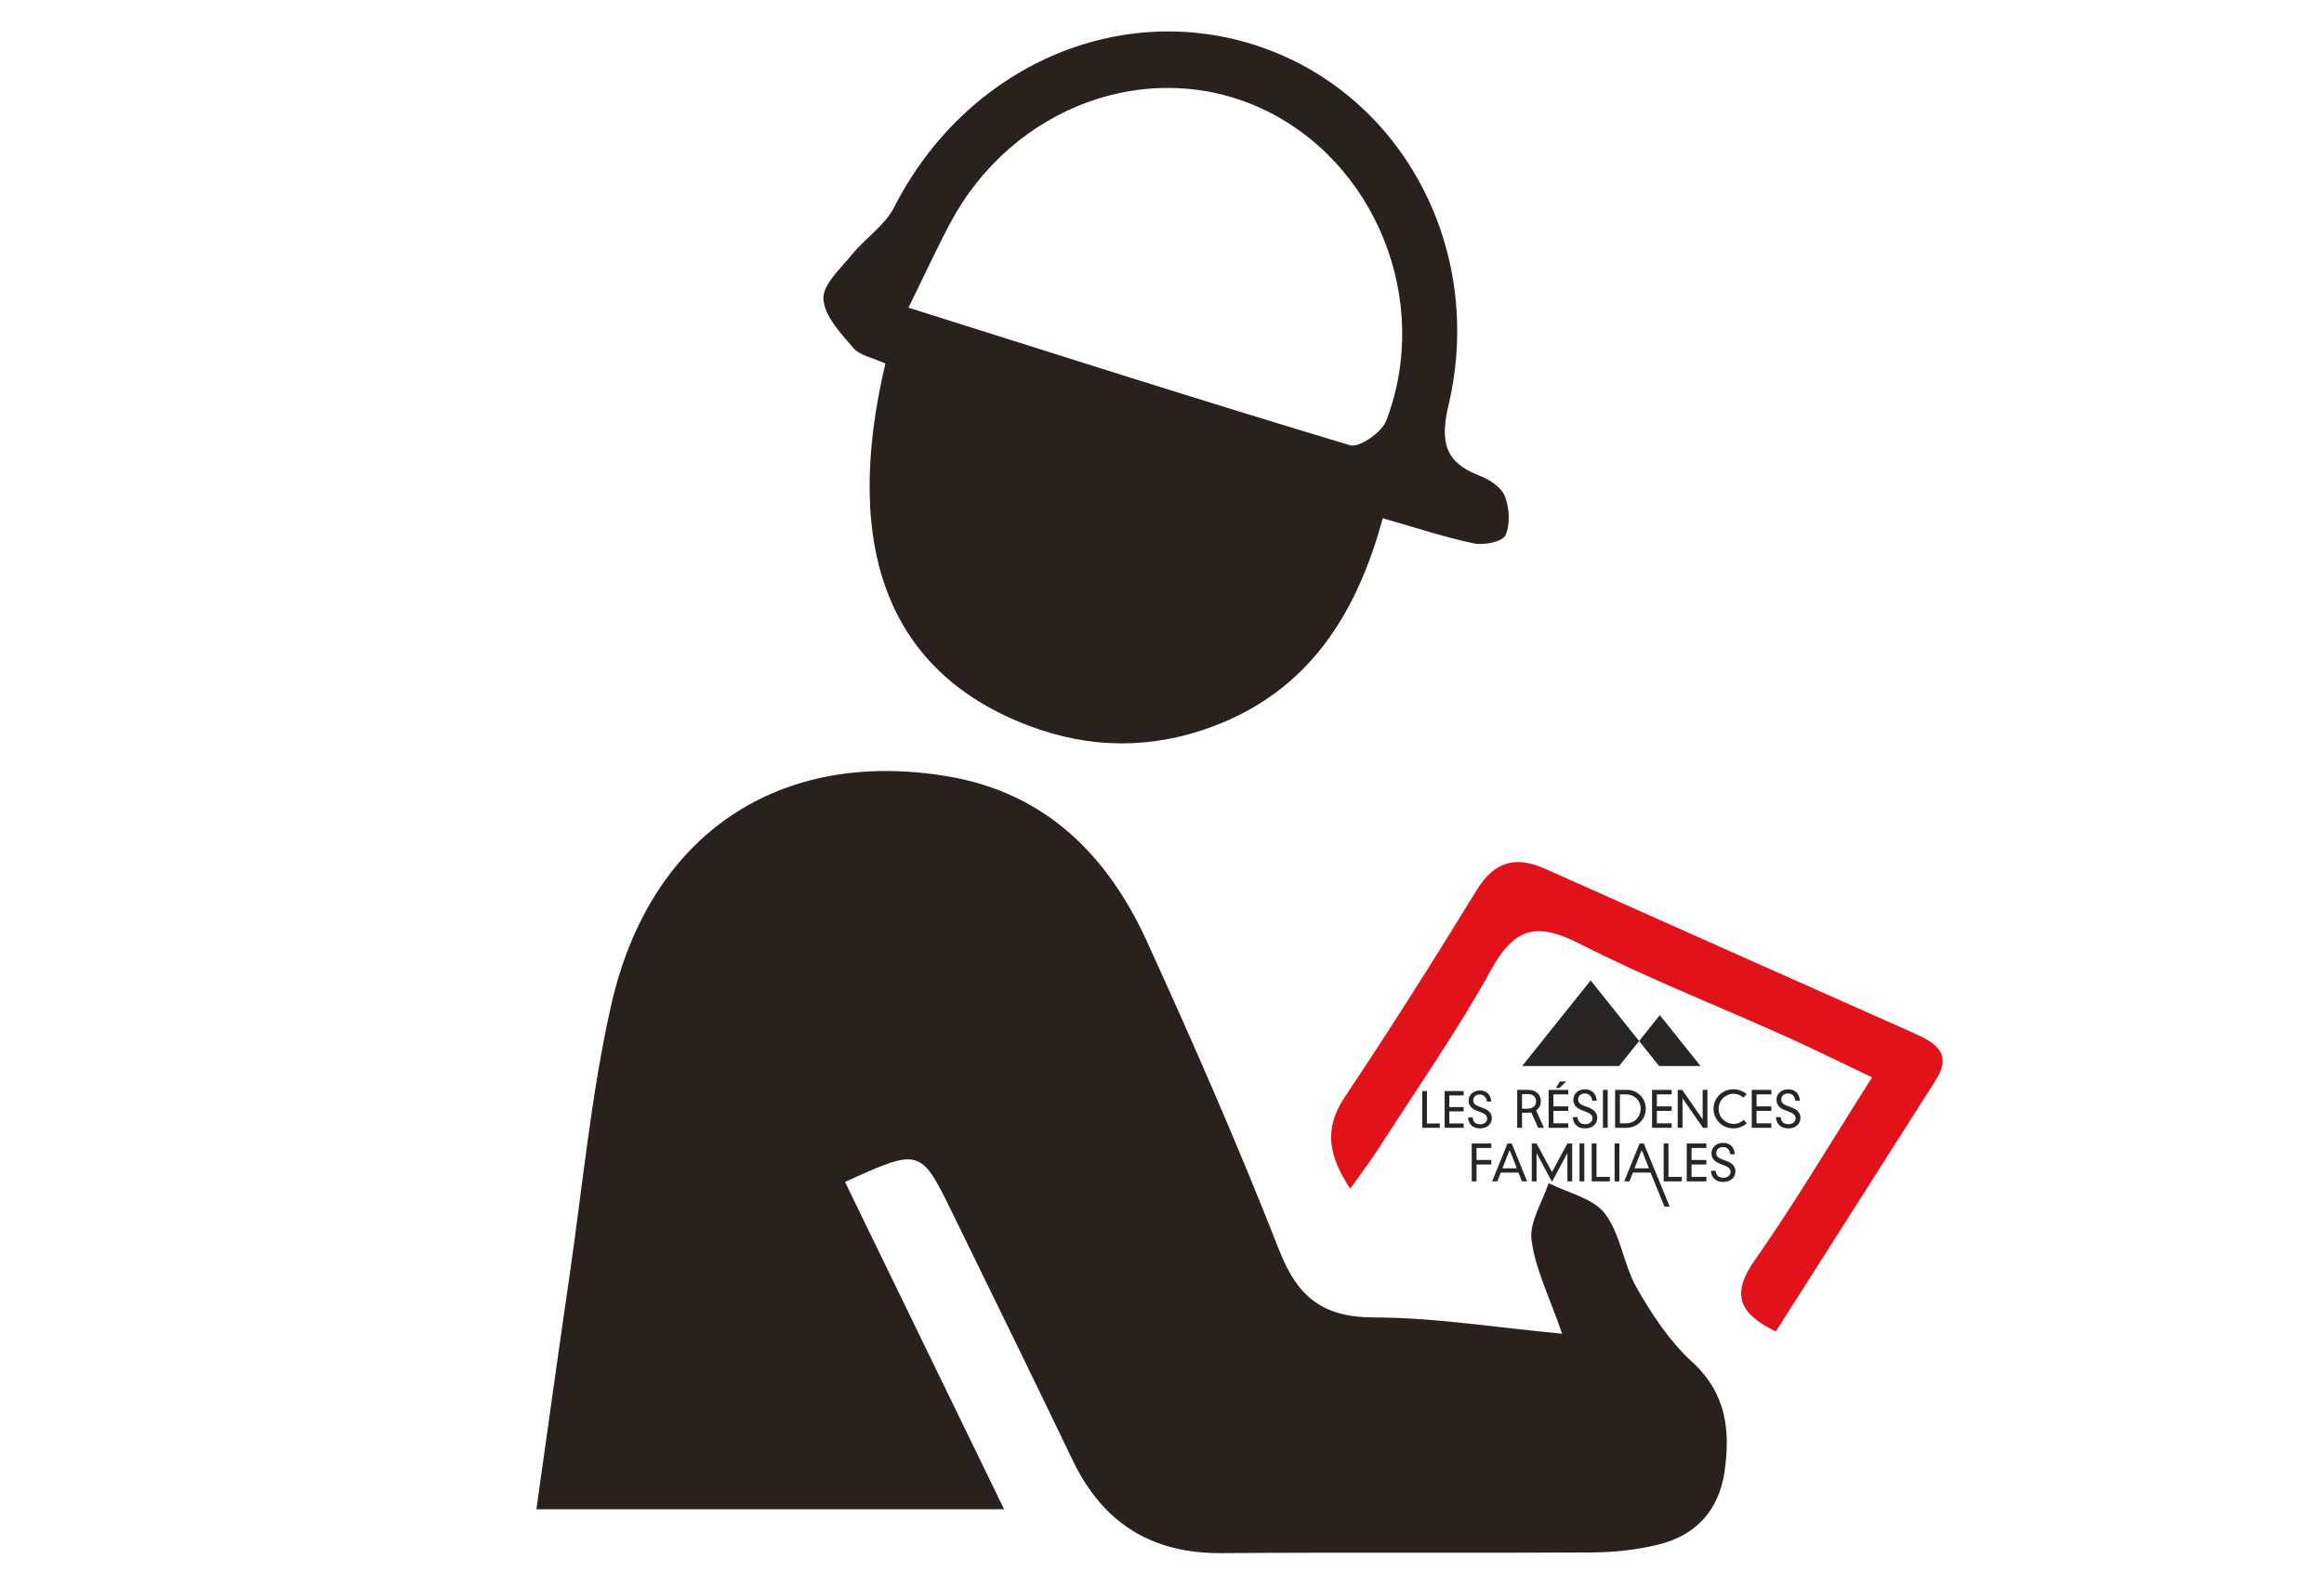 <?xml version="1.0" encoding="utf-8"?>
<!-- Generator: Adobe Illustrator 21.1.0, SVG Export Plug-In . SVG Version: 6.00 Build 0)  -->
<svg version="1.1" xmlns="http://www.w3.org/2000/svg" xmlns:xlink="http://www.w3.org/1999/xlink" x="0px" y="0px"
	 viewBox="0 0 220 150" enable-background="new 0 0 220 150" xml:space="preserve">
<g id="Ebene_1_1_" display="none">
	<path display="inline" fill="#28211E" d="M137.003,150c-0.539,0-0.983-0.43-0.999-0.973c-0.002-0.084-0.311-8.488-6.425-11.862
		c-6.593-3.64-27.948-13.131-32.487-15.038c-4.232-1.777-4.947-5.842-5.064-7.223c-0.704-0.299-2.516-0.692-3.312-0.692
		c-0.473,0-0.88-0.331-0.979-0.795c-0.574-2.742-1.666-11.985-1.799-13.704c-0.025-0.352,0.131-0.688,0.416-0.893
		c0.726-0.519,4.617-4.674,5.533-8.992c0.209-0.989,0.379-1.867,0.529-2.645c0.579-2.985,0.896-4.631,2.109-5.711
		c0.813-0.726,1.084-3.517,1.367-6.47l0.121-1.236c0.141-1.396,0.379-2.646,0.569-3.65c0.194-1.027,0.438-2.306,0.287-2.607
		c-0.709-0.192-0.957,0.091-1,0.15c-0.238,0.423-0.731,0.593-1.192,0.43c-0.457-0.164-0.719-0.652-0.638-1.132
		c0.002-0.009,0.162-0.958,0.369-3.261c0.036-0.406,0.188-0.858,0.396-1.483c0.44-1.324,1.178-3.54,1.266-6.958
		c0.574-22.076-14.166-26.947-14.314-26.994c-0.294-0.092-0.529-0.315-0.637-0.605c-0.107-0.29-0.077-0.612,0.085-0.875
		c0.069-0.115,0.146-0.224,0.226-0.328c-0.671,0.122-1.232,0.265-1.58,0.371c-0.379,0.119-0.793-0.003-1.052-0.306
		c-0.19-0.223-0.399-0.409-0.633-0.572c0.036,0.373,0.021,0.642,0.015,0.716c-0.021,0.276-0.154,0.533-0.371,0.706
		c-0.216,0.173-0.492,0.25-0.77,0.209c-12.685-1.858-20.759,1.9-25.299,5.378c-4.887,3.744-6.811,7.917-6.83,7.958
		c-0.017,0.036-0.035,0.071-0.056,0.105c-0.375,0.621-0.878,1.646-1.313,2.573c0.415-0.133,0.718-0.23,0.718-0.23
		c0.484-0.154,1.005,0.079,1.214,0.542c0.208,0.462,0.038,1.008-0.397,1.27c-1.572,0.945-2.827,3.788-3.273,7.419
		c-0.566,4.598,0.274,9.049,2.044,10.822c0.838,0.839,1.264,2.863,1.375,3.463c0.082,0.443-0.143,0.887-0.549,1.083
		c-0.405,0.196-0.893,0.095-1.188-0.245c-0.08-0.076-0.142-0.041-0.221,0.006c-0.364,0.215-0.328,0.723,0.008,2.624
		c0.155,0.876,0.349,1.969,0.479,3.271c0.276,2.762,0.692,6.936,1.724,7.854c1.213,1.081,1.532,2.727,2.111,5.711
		c0.151,0.779,0.32,1.655,0.53,2.646c0.915,4.316,4.807,8.474,5.531,8.992c0.284,0.203,0.442,0.541,0.415,0.891
		c-0.131,1.712-1.219,10.95-1.798,13.705c-0.097,0.464-0.505,0.795-0.978,0.795c-0.795,0-2.606,0.395-3.31,0.693
		c-0.12,1.38-0.833,5.443-5.066,7.222c-4.539,1.905-25.894,11.399-32.488,15.038C4.309,140.537,4,148.94,3.998,149.026
		c-0.016,0.551-0.493,0.955-1.026,0.972c-0.551-0.015-0.986-0.474-0.971-1.024c0.01-0.393,0.33-9.629,7.458-13.562
		c6.652-3.671,28.121-13.217,32.68-15.13c3.821-1.605,3.865-5.666,3.865-5.839c0-1.473,2.952-1.992,4.443-2.16
		c0.515-2.943,1.35-9.818,1.58-12.223c-1.471-1.367-4.935-5.435-5.864-9.816c-0.212-1.002-0.384-1.891-0.537-2.678
		c-0.496-2.56-0.769-3.969-1.478-4.6c-1.498-1.334-1.932-4.634-2.383-9.149c-0.123-1.227-0.301-2.232-0.458-3.121
		c-0.371-2.094-0.664-3.748,0.944-4.697c0.21-0.125,0.416-0.208,0.614-0.26c-0.145-0.429-0.3-0.777-0.431-0.908
		c-2.552-2.558-3.152-8.113-2.614-12.482c0.298-2.428,0.91-4.509,1.764-6.1c-0.234-0.025-0.457-0.133-0.624-0.312
		c-0.271-0.292-0.345-0.717-0.185-1.083c0.06-0.137,1.462-3.348,2.346-4.829c0.567-1.164,8.996-17.473,32.89-14.603
		c-0.095-0.247-0.235-0.485-0.442-0.661c-0.365-0.311-0.459-0.839-0.221-1.257c0.237-0.418,0.736-0.606,1.192-0.451
		c1.207,0.416,2.356,0.812,3.321,1.696c1.35-0.339,4.671-1.002,7.08-0.063c0.467,0.182,0.728,0.68,0.609,1.167
		c-0.117,0.487-0.58,0.815-1.072,0.761c-0.516-0.048-1.678-0.026-2.59,0.397c4.053,2.004,14.678,9.106,14.18,28.297
		c-0.096,3.716-0.893,6.109-1.367,7.539c-0.146,0.44-0.285,0.856-0.301,1.03c-0.057,0.623-0.108,1.151-0.156,1.591
		c0.388-0.014,0.812,0.036,1.289,0.191c1.822,0.591,1.447,2.557,1.014,4.834c-0.193,1.016-0.413,2.166-0.544,3.474l-0.12,1.229
		c-0.365,3.79-0.63,6.526-2.029,7.772c-0.707,0.631-0.979,2.038-1.477,4.596c-0.152,0.789-0.324,1.678-0.536,2.68
		c-0.93,4.385-4.394,8.449-5.866,9.818c0.23,2.407,1.067,9.285,1.582,12.222c1.491,0.168,4.441,0.688,4.441,2.161
		c0,0.172,0.044,4.231,3.865,5.838c4.56,1.915,26.027,11.46,32.679,15.13c7.128,3.935,7.448,13.171,7.459,13.562
		c0.015,0.553-0.421,1.012-0.972,1.025C137.021,150,137.012,150,137.003,150z"/>
	<path display="inline" fill="#E2121B" d="M162.169,8.9c26.416,0,47.913,13.728,47.913,30.6s-21.497,30.6-47.913,30.6
		c-10.482,0-20.449-2.15-28.817-6.217c-0.474-0.231-0.989-0.347-1.504-0.347c-0.454,0-0.906,0.088-1.328,0.267
		c-5.107,2.137-10.011,3.572-14.062,4.525c4.777-5.36,6.013-8.389,6.179-8.83c0.461-1.244,0.155-2.645-0.79-3.584
		c-4.966-4.932-7.589-10.608-7.589-16.415C114.255,22.628,135.749,8.9,162.169,8.9 M162.169,5.5c-28.336,0-51.335,15.215-51.335,34
		c0,6.953,3.167,13.43,8.592,18.819c0,0-1.969,5.285-13.022,15.181c0,0,11.961-0.918,25.446-6.562
		c8.503,4.133,18.975,6.562,30.321,6.562c28.356,0,51.333-15.232,51.333-34C213.501,20.715,190.52,5.5,162.169,5.5L162.169,5.5z"/>
	<g display="inline">
		<path fill="#28211E" d="M183.297,40.865L161.94,19.508l-21.357,21.357c-1.082,1.082-1.082,2.836,0,3.919
			c1.082,1.082,2.836,1.082,3.919,0l0.812-0.812v13.52h33.253v-13.52l0.812,0.812c0.541,0.541,1.25,0.812,1.959,0.812
			s1.418-0.271,1.959-0.812C184.379,43.701,184.379,41.948,183.297,40.865z M175.795,54.721h-8.313V43.636h-11.084v11.084h-8.313
			v-13.52l13.856-13.856l13.856,13.856V54.721z"/>
	</g>
</g>
<g id="Calque_2">
	<path fill="#28211E" d="M50.776,142.872c1.052-7.426,2.062-14.732,3.128-22.029c1.248-8.546,2.044-17.196,3.93-25.601
		C61.491,78.932,73.795,70.783,89.767,73.5c9.225,1.569,15.088,7.477,18.798,15.601c4.407,9.651,8.665,19.384,12.534,29.259
		c1.741,4.443,4.14,6.351,8.996,6.354c5.671,0.003,11.341,0.937,17.784,1.539c-1.206-3.498-2.536-6.116-2.897-8.862
		c-0.223-1.697,1.028-3.588,1.617-5.391c1.824,0.926,4.216,1.419,5.331,2.884c1.5,1.972,1.755,4.843,3.023,7.053
		c1.438,2.507,3.104,5.04,5.213,6.968c3.243,2.964,3.649,6.451,3.094,10.362c-0.526,3.71-2.713,6.071-6.279,6.949
		c-2.036,0.501-4.186,0.73-6.287,0.743c-11.683,0.071-23.368-0.024-35.051,0.064c-6.642,0.05-11.255-2.852-14.109-8.811
		c-3.734-7.795-7.554-15.549-11.342-23.318c-3.037-6.23-3.077-6.242-10.201-3.011c4.924,10.131,9.847,20.261,15.061,30.988
		C80.147,142.872,65.771,142.872,50.776,142.872z"/>
	<path fill="#28211E" d="M83.814,34.418c-1.205-0.56-2.422-0.767-3.042-1.488c-1.192-1.386-2.736-3.024-2.826-4.632
		c-0.076-1.348,1.621-2.871,2.693-4.188c1.271-1.562,3.132-2.772,4.013-4.502C91.427,6.302,106.004-0.144,119.355,4.45
		c13.408,4.614,21.207,19.114,17.788,33.807c-0.798,3.427-0.497,5.454,2.879,6.756c0.945,0.364,2.091,1.091,2.427,1.936
		c0.441,1.111,0.538,2.667,0.069,3.712c-0.273,0.608-2.02,0.978-2.965,0.783c-2.781-0.576-5.493-1.487-8.656-2.388
		c-2.486,9.181-7.091,16.366-16.124,19.727c-5.769,2.146-11.57,2.107-17.333-0.065C84.303,63.766,79.616,52.18,83.814,34.418z
		 M86,29.124c14.134,4.455,27.929,8.866,41.8,13.024c0.87,0.261,2.998-1.208,3.419-2.304c4.374-11.374-1.025-24.631-11.846-29.595
		c-10.654-4.888-23.489-0.187-29.385,10.805C88.707,23.444,87.579,25.917,86,29.124z"/>
	<path fill="#E2121B" d="M127.819,112.528c-2.084-3.154-2.518-5.691-0.514-8.685c4.303-6.429,8.432-12.978,12.478-19.573
		c1.677-2.733,3.687-3.282,6.497-2.024c11.628,5.204,23.272,10.37,34.906,15.559c1.939,0.865,3.689,1.874,2.079,4.41
		c-5.025,7.914-10.064,15.82-15.16,23.827c-3.509-1.716-4.262-3.518-1.983-6.763c3.812-5.428,7.194-11.158,11.096-17.294
		c-3.087-1.468-5.611-2.726-8.182-3.88c-6.504-2.917-13.157-5.536-19.499-8.769c-3.912-1.994-6.107-1.65-8.324,2.368
		c-3.218,5.834-7.062,11.324-10.664,16.944C129.765,109.875,128.876,111.034,127.819,112.528z"/>
	<polygon fill="#282525" points="144.093,100.914 153.272,100.914 155.166,98.546 150.577,92.811 	"/>
	<polygon fill="#282525" points="157.127,96.096 155.167,98.546 157.061,100.914 160.983,100.914 	"/>
	<polygon fill="#282525" points="139.322,108.244 141.177,108.244 141.177,108.668 139.776,108.668 139.776,109.806 
		141.177,109.806 141.177,110.231 139.776,110.231 139.776,111.831 139.322,111.831 	"/>
	<polygon fill="#282525" points="148.376,108.244 148.829,108.244 148.829,111.831 148.376,111.831 148.376,109.174 
		148.366,109.174 146.917,111.87 145.468,109.174 145.459,109.174 145.459,111.831 145.006,111.831 145.006,108.244 
		145.459,108.244 146.917,110.954 	"/>
	<rect x="149.527" y="108.243" fill="#282525" width="0.453" height="3.588"/>
	<polygon fill="#282525" points="150.679,108.244 151.132,108.244 151.132,111.406 152.393,111.406 152.393,111.831 
		150.679,111.831 	"/>
	<rect x="152.845" y="108.243" fill="#282525" width="0.453" height="3.588"/>
	<polygon fill="#282525" points="157.49,108.244 157.943,108.244 157.943,111.406 159.204,111.406 159.204,111.831 157.49,111.831 	
		"/>
	<polygon fill="#282525" points="159.675,108.244 161.531,108.244 161.531,108.668 160.129,108.668 160.129,109.806 
		161.531,109.806 161.531,110.231 160.129,110.231 160.129,111.406 161.531,111.406 161.531,111.831 159.675,111.831 	"/>
	<g>
		<path fill="#282525" d="M163.805,109.268c-0.06-0.425-0.306-0.685-0.689-0.685c-0.51,0-0.647,0.336-0.647,0.581
			c0,0.27,0.17,0.439,0.524,0.571l0.453,0.171c0.572,0.212,0.836,0.547,0.836,0.981c0,0.581-0.463,1-1.152,1
			c-0.651,0-1.114-0.344-1.171-1.061h0.452c0.038,0.391,0.237,0.665,0.742,0.665c0.392,0,0.675-0.25,0.675-0.566
			c0-0.279-0.231-0.457-0.557-0.585l-0.458-0.179c-0.534-0.208-0.798-0.519-0.798-0.981c0-0.619,0.515-0.992,1.105-0.992
			c0.595,0,1.058,0.354,1.109,1.081H163.805z"/>
	</g>
	<path fill="#282525" d="M142.229,110.6l0.493-1.276l0.187-0.446l0.187,0.446l0.493,1.276H142.229z M143.14,108.325l-0.007-0.017
		l-0.026-0.065h-0.001h-0.004h-0.388h-0.004h-0.001l-0.026,0.065l-0.007,0.016l-1.425,3.506h0.419h0.076l0.326-0.835h1.672
		l0.325,0.835h0.077h0.419L143.14,108.325z"/>
	<polygon fill="#282525" points="134.638,103.283 135.078,103.283 135.078,106.349 136.3,106.349 136.3,106.761 134.638,106.761 	
		"/>
	<polygon fill="#282525" points="136.757,103.283 138.556,103.283 138.556,103.695 137.197,103.695 137.197,104.798 
		138.556,104.798 138.556,105.209 137.197,105.209 137.197,106.349 138.556,106.349 138.556,106.761 136.757,106.761 	"/>
	<g>
		<path fill="#282525" d="M140.761,104.276c-0.059-0.413-0.298-0.664-0.668-0.664c-0.494,0-0.627,0.325-0.627,0.562
			c0,0.261,0.165,0.426,0.508,0.554l0.44,0.164c0.554,0.206,0.809,0.531,0.809,0.951c0,0.564-0.448,0.971-1.117,0.971
			c-0.631,0-1.08-0.334-1.135-1.03h0.439c0.037,0.38,0.229,0.645,0.719,0.645c0.38,0,0.654-0.243,0.654-0.549
			c0-0.27-0.223-0.444-0.54-0.568l-0.444-0.174c-0.517-0.201-0.774-0.504-0.774-0.952c0-0.6,0.499-0.961,1.071-0.961
			c0.577,0,1.026,0.343,1.076,1.048H140.761z"/>
		<path fill="#282525" d="M144.08,104.951c0.061,0.005,0.127,0.005,0.396,0.005c0.694,0,0.935-0.302,0.935-0.694
			c0-0.421-0.288-0.694-0.76-0.694h-0.571V104.951z M144.08,105.333v1.426h-0.453v-3.588h1.034c0.689,0,1.203,0.397,1.203,1.086
			c0,0.642-0.505,1.039-1.09,1.072L144.08,105.333z"/>
	</g>
	<path fill="#282525" d="M147.667,102.374h0.571v0.037l-0.618,0.585h-0.336L147.667,102.374z M146.6,103.171h1.856v0.424h-1.403
		v1.138h1.403v0.426h-1.403v1.175h1.403v0.425H146.6V103.171z"/>
	<g>
		<path fill="#282525" d="M150.73,104.196c-0.061-0.425-0.307-0.684-0.689-0.684c-0.51,0-0.647,0.334-0.647,0.58
			c0,0.269,0.17,0.439,0.524,0.572l0.453,0.17c0.571,0.212,0.835,0.548,0.835,0.982c0,0.581-0.462,1.001-1.152,1.001
			c-0.652,0-1.114-0.345-1.171-1.062h0.453c0.038,0.391,0.237,0.665,0.742,0.665c0.392,0,0.675-0.251,0.675-0.567
			c0-0.278-0.231-0.458-0.557-0.585l-0.458-0.179c-0.533-0.208-0.798-0.52-0.798-0.982c0-0.618,0.515-0.991,1.105-0.991
			c0.595,0,1.057,0.354,1.109,1.081H150.73z"/>
	</g>
	<rect x="151.74" y="103.171" fill="#282525" width="0.454" height="3.588"/>
	<g>
		<path fill="#282525" d="M153.954,106.334c0.802,0,1.359-0.613,1.359-1.407c0-0.764-0.614-1.332-1.397-1.332h-0.571v2.738H153.954z
			 M152.892,103.171h1.181c0.878,0,1.723,0.751,1.723,1.78c0,1.024-0.816,1.809-1.836,1.809h-1.067V103.171z"/>
	</g>
	<polygon fill="#282525" points="156.39,103.171 158.246,103.171 158.246,103.595 156.843,103.595 156.843,104.733 158.246,104.733 
		158.246,105.159 156.843,105.159 156.843,106.334 158.246,106.334 158.246,106.759 156.39,106.759 	"/>
	<polygon fill="#282525" points="161.181,103.171 161.634,103.171 161.634,106.759 161.209,106.759 159.283,103.983 
		159.274,103.983 159.274,106.759 158.821,106.759 158.821,103.171 159.245,103.171 161.172,105.947 161.181,105.947 	"/>
	<g>
		<path fill="#282525" d="M165.037,103.908c-0.255-0.232-0.581-0.369-0.925-0.369c-0.75,0-1.421,0.6-1.421,1.426
			c0,0.836,0.689,1.425,1.421,1.425c0.396,0,0.708-0.146,0.958-0.382l0.288,0.325c-0.321,0.292-0.793,0.482-1.246,0.482
			c-1.217,0-1.903-0.964-1.903-1.851c0-0.887,0.685-1.85,1.903-1.85c0.477,0,0.944,0.194,1.231,0.458L165.037,103.908z"/>
	</g>
	<polygon fill="#282525" points="165.83,103.171 167.686,103.171 167.686,103.595 166.283,103.595 166.283,104.733 167.686,104.733 
		167.686,105.159 166.283,105.159 166.283,106.334 167.686,106.334 167.686,106.759 165.83,106.759 	"/>
	<g>
		<path fill="#282525" d="M169.96,104.196c-0.061-0.425-0.306-0.684-0.689-0.684c-0.509,0-0.646,0.334-0.646,0.58
			c0,0.269,0.17,0.439,0.524,0.572l0.453,0.17c0.571,0.212,0.836,0.548,0.836,0.982c0,0.581-0.463,1.001-1.153,1.001
			c-0.651,0-1.114-0.345-1.17-1.062h0.452c0.037,0.391,0.236,0.665,0.742,0.665c0.391,0,0.675-0.251,0.675-0.567
			c0-0.278-0.232-0.458-0.557-0.585l-0.458-0.179c-0.534-0.208-0.798-0.52-0.798-0.982c0-0.618,0.514-0.991,1.104-0.991
			c0.595,0,1.057,0.354,1.11,1.081H169.96z"/>
	</g>
	<polygon fill="#282525" points="145.317,104.89 144.861,105.094 145.607,106.759 146.154,106.759 	"/>
	<path fill="#282525" d="M154.732,110.6l0.493-1.276l0.187-0.446l0.187,0.446l0.493,1.276H154.732z M155.643,108.325l-0.007-0.017
		l-0.026-0.065h-0.001h-0.004h-0.388h-0.004h-0.001l-0.026,0.065l-0.007,0.016l-1.425,3.506h0.419h0.076l0.326-0.835h1.672
		l1.318,3.224h0.495L155.643,108.325z"/>
</g>
</svg>
